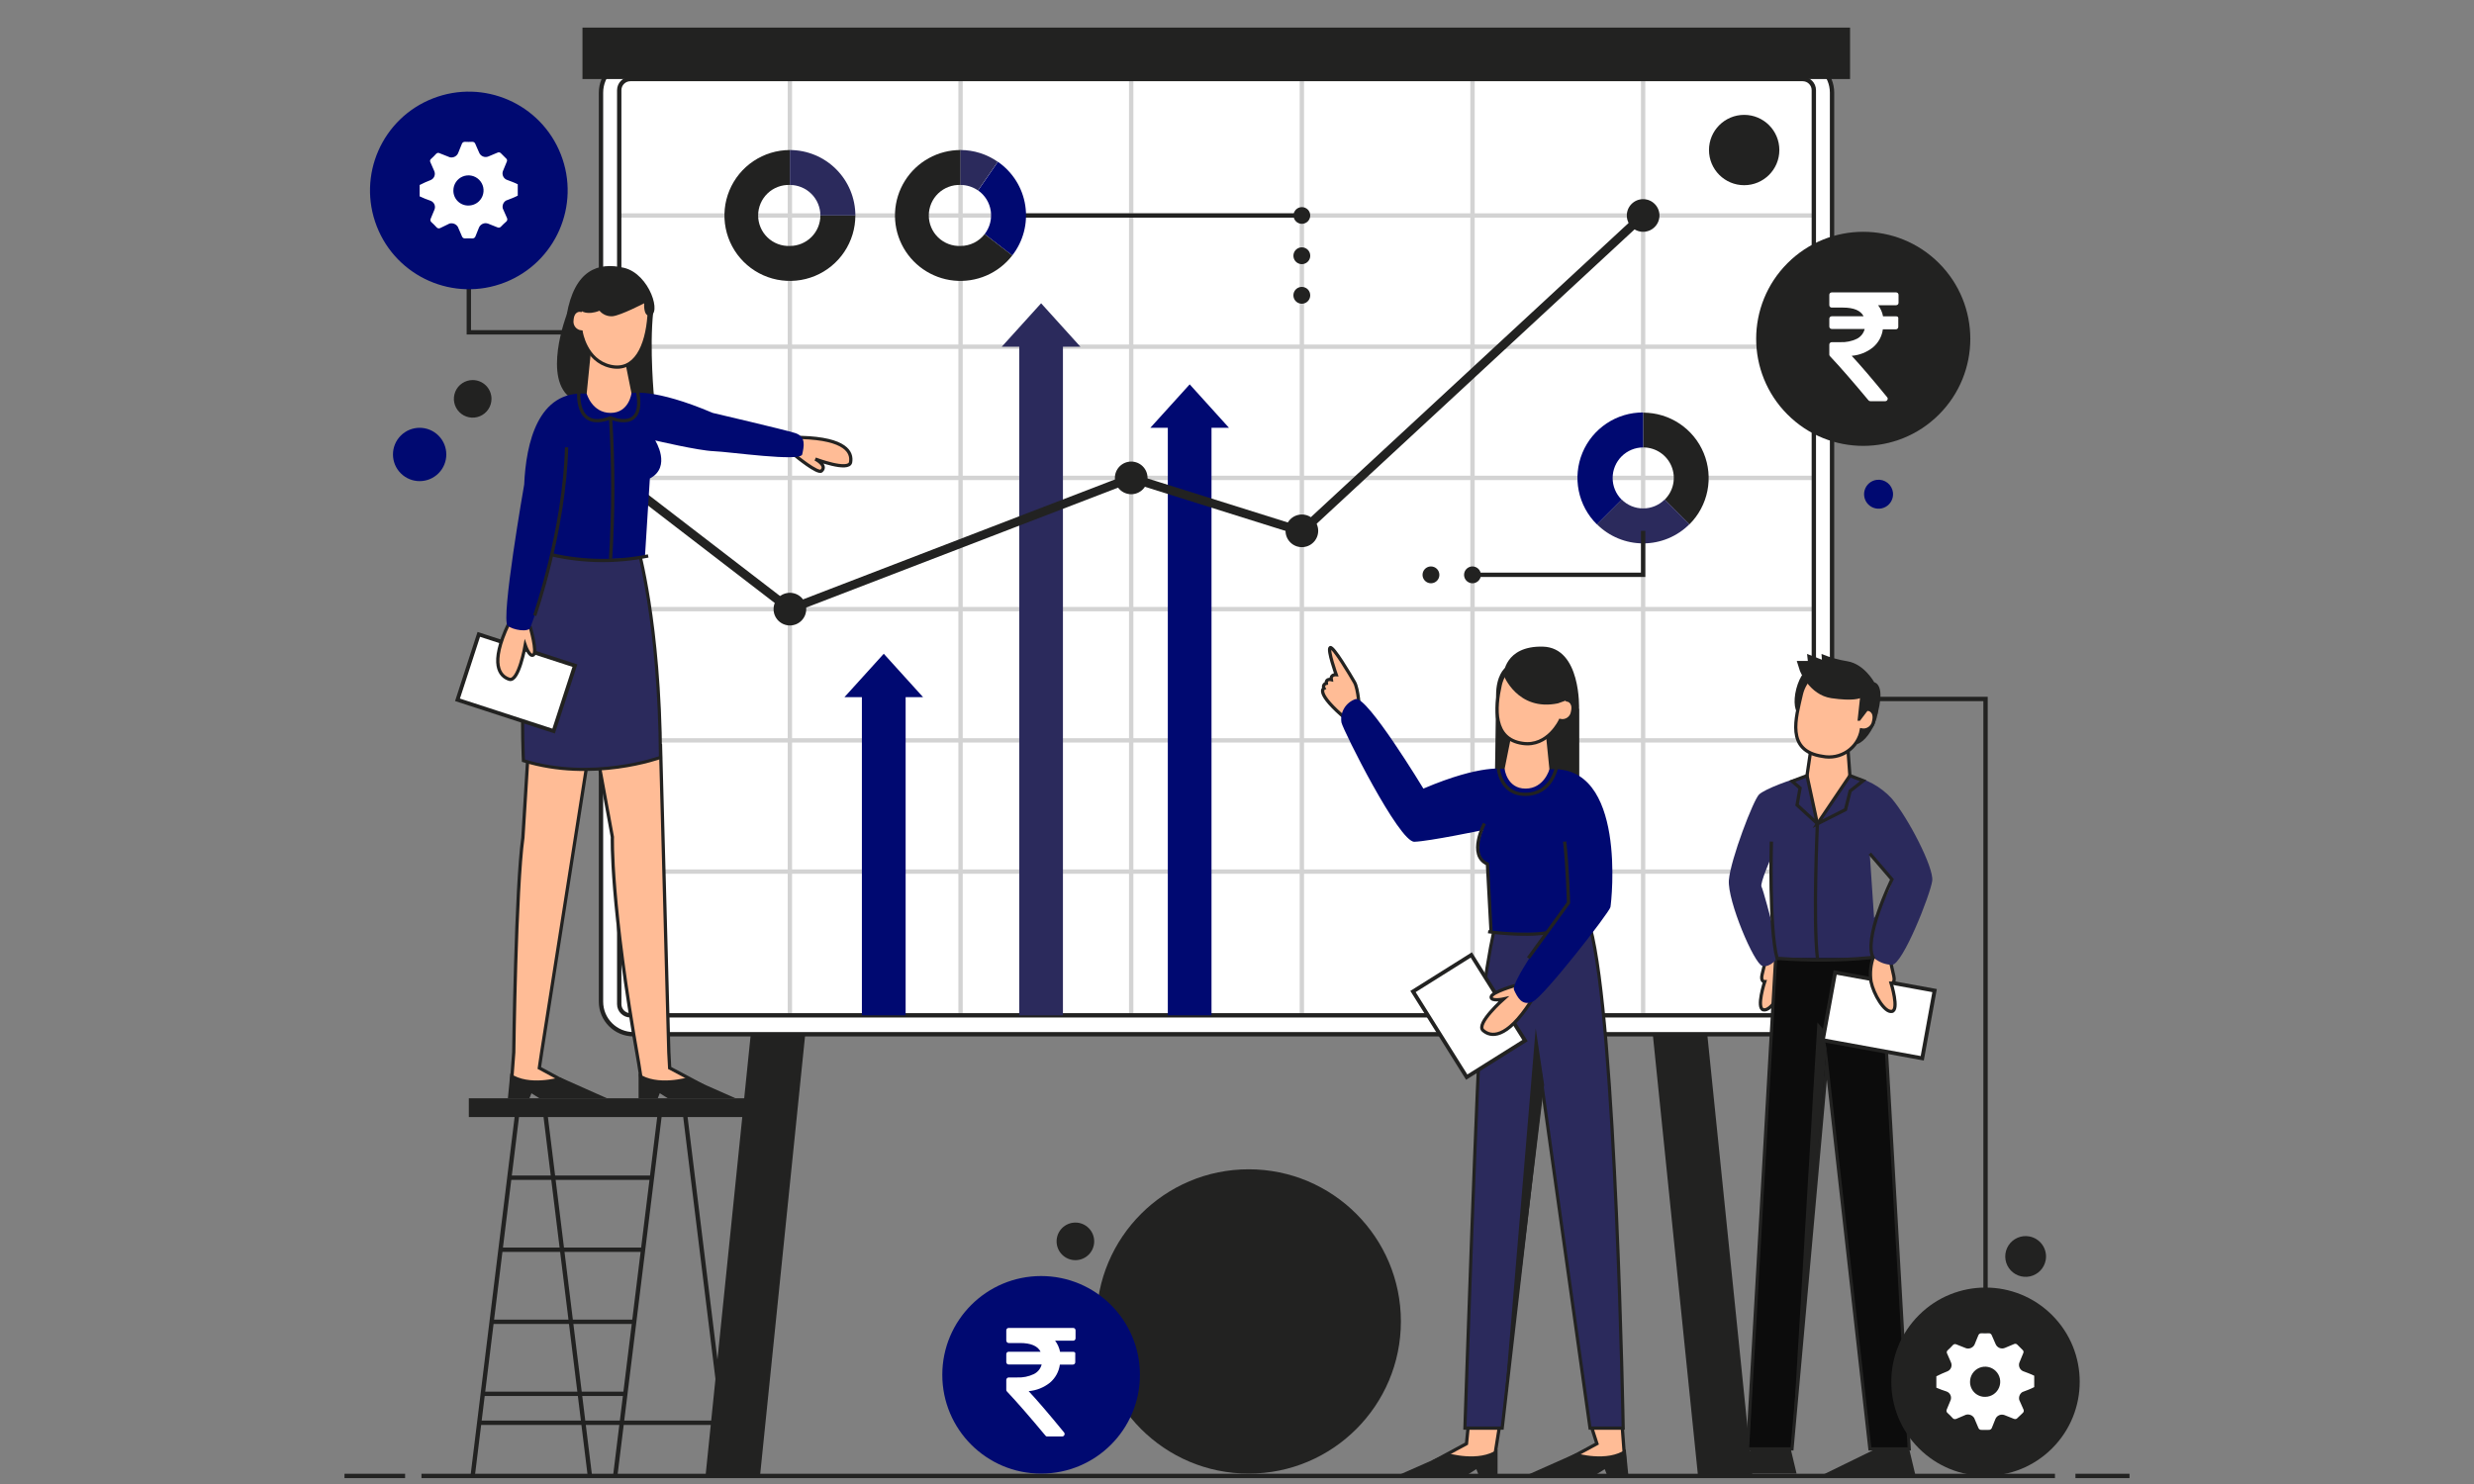 <svg width="500" height="300" viewBox="0 0 500 300" fill="none" xmlns="http://www.w3.org/2000/svg">
<rect x="0" y="0" width="500" height="300" fill="#808080" stroke="none"/>
<g clip-path="url(#clip0_647_738)">
<path d="M363.671 12.14H128.051C124.411 12.14 121.461 15.09 121.461 18.73V202.49C121.461 206.13 124.411 209.08 128.051 209.08H363.671C367.311 209.08 370.261 206.13 370.261 202.49V18.73C370.261 15.09 367.311 12.14 363.671 12.14Z" fill="white" stroke="#222221" stroke-width="0.88" stroke-miterlimit="10"/>
<g opacity="0.2">
<path d="M159.637 15.98V205.25" stroke="#222221" stroke-width="0.88" stroke-miterlimit="10"/>
<path d="M194.129 15.98V205.25" stroke="#222221" stroke-width="0.88" stroke-miterlimit="10"/>
<path d="M228.617 15.98V205.25" stroke="#222221" stroke-width="0.88" stroke-miterlimit="10"/>
<path d="M263.109 15.98V205.25" stroke="#222221" stroke-width="0.88" stroke-miterlimit="10"/>
<path d="M297.598 15.98V205.25" stroke="#222221" stroke-width="0.88" stroke-miterlimit="10"/>
<path d="M332.078 15.98V205.25" stroke="#222221" stroke-width="0.88" stroke-miterlimit="10"/>
<path d="M125.148 43.56H366.718" stroke="#222221" stroke-width="0.88" stroke-miterlimit="10"/>
<path d="M125.148 70.09H366.718" stroke="#222221" stroke-width="0.88" stroke-miterlimit="10"/>
<path d="M366.718 96.61H125.148" stroke="#222221" stroke-width="0.88" stroke-miterlimit="10"/>
<path d="M125.148 123.14H366.718" stroke="#222221" stroke-width="0.88" stroke-miterlimit="10"/>
<path d="M125.148 149.67H366.718" stroke="#222221" stroke-width="0.88" stroke-miterlimit="10"/>
<path d="M125.148 176.2H366.718" stroke="#222221" stroke-width="0.88" stroke-miterlimit="10"/>
</g>
<path d="M364.328 15.98H127.398C126.156 15.98 125.148 16.987 125.148 18.23V203C125.148 204.243 126.156 205.25 127.398 205.25H364.328C365.571 205.25 366.578 204.243 366.578 203V18.23C366.578 16.987 365.571 15.98 364.328 15.98Z" stroke="#222221" stroke-width="0.88" stroke-miterlimit="10"/>
<path d="M373.899 5.58H117.719V15.98H373.899V5.58Z" fill="#222221"/>
<path d="M153.6 298.37H142.59L151.73 209.08H162.74L153.6 298.37Z" fill="#222221"/>
<path d="M343.171 298.37H354.181L345.041 209.08H334.031L343.171 298.37Z" fill="#222221"/>
<path d="M204.578 43.56H263.108" stroke="#222221" stroke-width="0.88" stroke-miterlimit="10"/>
<path d="M214.821 205.25V70.09H218.351L210.411 61.31L202.461 70.09H205.991V205.25H214.821Z" fill="#2B2A5C"/>
<path d="M244.848 205.25V86.48H248.378L240.438 77.7L232.488 86.48H236.018V205.25H244.848Z" fill="#000971"/>
<path d="M183.03 205.25V140.94H186.56L178.61 132.16L170.66 140.94H174.19V205.25H183.03Z" fill="#000971"/>
<path d="M125.148 96.61L159.638 123.14L228.618 96.61L263.108 107.44L332.078 43.56" stroke="#222221" stroke-width="1.77" stroke-miterlimit="10"/>
<path d="M159.64 126.44C161.462 126.44 162.94 124.963 162.94 123.14C162.94 121.317 161.462 119.84 159.64 119.84C157.817 119.84 156.34 121.317 156.34 123.14C156.34 124.963 157.817 126.44 159.64 126.44Z" fill="#222221"/>
<path d="M228.62 99.91C230.443 99.91 231.92 98.433 231.92 96.61C231.92 94.787 230.443 93.31 228.62 93.31C226.798 93.31 225.32 94.787 225.32 96.61C225.32 98.433 226.798 99.91 228.62 99.91Z" fill="#222221"/>
<path d="M263.109 110.61C264.931 110.61 266.409 109.133 266.409 107.31C266.409 105.487 264.931 104.01 263.109 104.01C261.286 104.01 259.809 105.487 259.809 107.31C259.809 109.133 261.286 110.61 263.109 110.61Z" fill="#222221"/>
<path d="M332.081 46.86C333.904 46.86 335.381 45.383 335.381 43.56C335.381 41.737 333.904 40.26 332.081 40.26C330.259 40.26 328.781 41.737 328.781 43.56C328.781 45.383 330.259 46.86 332.081 46.86Z" fill="#222221"/>
<path d="M159.64 49.72C158.81 49.754 157.981 49.619 157.204 49.324C156.427 49.029 155.717 48.581 155.118 48.005C154.518 47.429 154.041 46.738 153.716 45.973C153.39 45.209 153.222 44.386 153.222 43.555C153.222 42.724 153.39 41.901 153.716 41.137C154.041 40.372 154.518 39.681 155.118 39.105C155.717 38.529 156.427 38.081 157.204 37.786C157.981 37.491 158.81 37.356 159.64 37.39V30.33C157.024 30.33 154.466 31.106 152.29 32.56C150.114 34.013 148.419 36.08 147.417 38.497C146.416 40.915 146.154 43.575 146.664 46.141C147.175 48.707 148.435 51.065 150.285 52.915C152.135 54.765 154.493 56.025 157.059 56.536C159.625 57.046 162.286 56.784 164.703 55.783C167.121 54.782 169.187 53.086 170.641 50.91C172.094 48.734 172.87 46.177 172.87 43.56H165.8C165.8 45.194 165.151 46.761 163.996 47.916C162.841 49.071 161.274 49.72 159.64 49.72Z" fill="#222221"/>
<path d="M159.641 30.33V37.39C161.275 37.393 162.842 38.044 163.997 39.201C165.152 40.358 165.801 41.925 165.801 43.56H172.871C172.865 40.053 171.47 36.691 168.99 34.211C166.51 31.731 163.148 30.335 159.641 30.33Z" fill="#2B2A5C"/>
<path d="M201.68 32.71L197.68 38.5C198.363 38.979 198.942 39.591 199.381 40.301C199.82 41.01 200.11 41.802 200.233 42.627C200.357 43.452 200.311 44.293 200.099 45.1C199.887 45.907 199.513 46.662 199 47.32L204.58 51.64C205.682 50.226 206.484 48.601 206.936 46.866C207.388 45.131 207.481 43.322 207.21 41.55C206.938 39.778 206.308 38.079 205.357 36.559C204.406 35.039 203.155 33.729 201.68 32.71Z" fill="#000971"/>
<path d="M194.131 49.72C193.3 49.754 192.472 49.619 191.695 49.324C190.918 49.029 190.208 48.581 189.608 48.005C189.009 47.429 188.532 46.738 188.206 45.973C187.881 45.209 187.713 44.386 187.713 43.555C187.713 42.724 187.881 41.901 188.206 41.137C188.532 40.372 189.009 39.681 189.608 39.105C190.208 38.529 190.918 38.081 191.695 37.786C192.472 37.491 193.3 37.356 194.131 37.39V30.33C191.882 30.326 189.67 30.894 187.702 31.983C185.734 33.071 184.076 34.643 182.885 36.55C181.693 38.457 181.008 40.636 180.892 42.882C180.777 45.128 181.236 47.366 182.226 49.385C183.216 51.404 184.705 53.137 186.551 54.421C188.397 55.705 190.54 56.498 192.777 56.723C195.015 56.949 197.272 56.6 199.338 55.711C201.403 54.822 203.208 53.421 204.581 51.64L199.001 47.32C198.428 48.067 197.69 48.671 196.846 49.087C196.001 49.504 195.072 49.72 194.131 49.72Z" fill="#222221"/>
<path d="M197.652 38.5L201.652 32.71C199.44 31.158 196.803 30.327 194.102 30.33V37.39C195.371 37.389 196.609 37.776 197.652 38.5Z" fill="#2B2A5C"/>
<path d="M332.09 83.38V90.45C333.315 90.444 334.514 90.804 335.533 91.483C336.553 92.162 337.347 93.129 337.814 94.262C338.28 95.394 338.399 96.64 338.154 97.84C337.91 99.041 337.313 100.141 336.44 101L341.44 106C343.293 104.152 344.556 101.795 345.068 99.228C345.581 96.662 345.32 94.001 344.318 91.582C343.317 89.164 341.62 87.097 339.443 85.644C337.266 84.191 334.707 83.417 332.09 83.42V83.38Z" fill="#222221"/>
<path d="M332.08 102.78C331.272 102.781 330.471 102.621 329.724 102.31C328.978 102 328.3 101.544 327.73 100.97L322.73 105.97C323.958 107.2 325.417 108.175 327.022 108.841C328.627 109.506 330.348 109.849 332.085 109.849C333.823 109.849 335.544 109.506 337.149 108.841C338.754 108.175 340.213 107.2 341.44 105.97L336.44 100.97C335.869 101.545 335.19 102.001 334.442 102.312C333.693 102.622 332.891 102.781 332.08 102.78Z" fill="#2B2A5C"/>
<path d="M325.919 96.61C325.924 94.978 326.575 93.414 327.729 92.26C328.883 91.106 330.447 90.455 332.079 90.45V83.38C329.454 83.369 326.884 84.14 324.699 85.595C322.513 87.05 320.81 89.123 319.807 91.55C318.804 93.976 318.547 96.647 319.067 99.22C319.587 101.794 320.862 104.154 322.729 106L327.729 101C327.151 100.425 326.693 99.741 326.383 98.987C326.072 98.233 325.914 97.425 325.919 96.61Z" fill="#000971"/>
<path d="M263.112 45.25C264.045 45.25 264.802 44.493 264.802 43.56C264.802 42.627 264.045 41.87 263.112 41.87C262.178 41.87 261.422 42.627 261.422 43.56C261.422 44.493 262.178 45.25 263.112 45.25Z" fill="#222221"/>
<path d="M299.291 116.2C299.293 116.537 299.194 116.867 299.008 117.148C298.822 117.429 298.557 117.649 298.246 117.779C297.935 117.909 297.592 117.943 297.261 117.878C296.931 117.813 296.627 117.65 296.389 117.412C296.15 117.174 295.988 116.87 295.923 116.539C295.858 116.208 295.892 115.866 296.022 115.555C296.152 115.244 296.371 114.978 296.652 114.792C296.933 114.606 297.264 114.508 297.601 114.51C298.048 114.513 298.476 114.692 298.793 115.008C299.109 115.324 299.288 115.753 299.291 116.2Z" fill="#222221"/>
<path d="M290.9 116.2C290.902 116.537 290.804 116.866 290.618 117.147C290.433 117.428 290.168 117.648 289.857 117.778C289.547 117.908 289.205 117.943 288.874 117.879C288.544 117.814 288.24 117.653 288.001 117.416C287.763 117.178 287.6 116.875 287.533 116.545C287.467 116.215 287.5 115.873 287.628 115.562C287.757 115.251 287.975 114.984 288.254 114.797C288.534 114.61 288.863 114.51 289.2 114.51C289.649 114.51 290.08 114.688 290.399 115.004C290.717 115.321 290.897 115.751 290.9 116.2Z" fill="#222221"/>
<path d="M264.801 51.64C264.813 51.979 264.724 52.314 264.544 52.601C264.364 52.889 264.102 53.116 263.792 53.254C263.482 53.391 263.138 53.433 262.804 53.374C262.47 53.314 262.162 53.156 261.918 52.92C261.675 52.684 261.508 52.38 261.438 52.048C261.369 51.716 261.4 51.371 261.529 51.057C261.657 50.743 261.876 50.475 262.158 50.286C262.44 50.098 262.772 49.998 263.111 50C263.551 50 263.973 50.171 264.289 50.477C264.605 50.783 264.788 51.2 264.801 51.64Z" fill="#222221"/>
<path d="M264.798 59.72C264.794 60.056 264.691 60.383 264.501 60.66C264.312 60.937 264.044 61.152 263.733 61.277C263.421 61.403 263.08 61.433 262.751 61.364C262.422 61.295 262.121 61.131 261.886 60.891C261.65 60.652 261.491 60.348 261.428 60.018C261.366 59.688 261.402 59.347 261.533 59.038C261.663 58.729 261.883 58.465 262.163 58.28C262.444 58.096 262.773 57.998 263.108 58C263.333 58 263.555 58.045 263.762 58.131C263.969 58.218 264.157 58.345 264.314 58.505C264.471 58.666 264.595 58.855 264.678 59.064C264.762 59.273 264.802 59.496 264.798 59.72Z" fill="#222221"/>
<path d="M332.082 107.31V116.2H297.602" stroke="#222221" stroke-width="0.88" stroke-miterlimit="10"/>
<path d="M304.141 135.06C304.141 135.06 302.361 136.48 302.361 140.56C302.361 142.44 302.051 161.76 302.051 161.76H319.171V143.29L304.141 135.06Z" fill="#222221"/>
<path d="M302.898 161.35L305.768 147.06H312.288L313.728 161.35H302.898Z" fill="#FFBC96"/>
<path d="M308.879 133C307.508 133.258 306.241 133.908 305.233 134.872C304.225 135.836 303.518 137.072 303.199 138.43C302.139 143.15 301.699 149.43 307.729 150.28C312.829 151.04 315.319 145.66 315.319 145.66C315.597 145.719 315.884 145.721 316.163 145.664C316.441 145.608 316.705 145.496 316.938 145.334C317.172 145.172 317.369 144.963 317.519 144.722C317.669 144.481 317.768 144.211 317.809 143.93C318.329 141.76 316.809 141.51 316.809 141.51C316.809 141.51 318.629 132.43 308.879 133Z" fill="#FFBC96" stroke="#222221" stroke-width="0.66" stroke-miterlimit="10"/>
<path d="M303.852 136.43C303.852 136.43 306.652 143.87 314.852 142.19L316.572 141.58C316.572 141.58 317.572 141.66 317.762 143.29H319.132C319.132 143.29 319.582 130.91 311.812 130.72C304.042 130.53 303.852 136.43 303.852 136.43Z" fill="#222221"/>
<path d="M302.059 187.46C300.903 192.86 300.035 198.318 299.459 203.81C298.619 212.26 296.059 288.71 296.059 288.71H303.599L311.599 219.2L321.349 288.71H328.049C328.049 288.71 326.599 206.33 321.379 187.46H302.059Z" fill="#2B2A5C" stroke="#222221" stroke-width="0.64" stroke-miterlimit="10"/>
<path d="M312.072 219.32L310.372 207.89L303.602 288.71L312.072 219.32Z" fill="#222221"/>
<path d="M296.689 288.71L296.379 291.85L290.539 295H296.059H299.919H301.989L302.989 288.71H296.689Z" fill="#FFBC96" stroke="#222221" stroke-width="0.66" stroke-miterlimit="10"/>
<path d="M321.728 288.71L322.738 291.85L316.898 295H322.418H326.278H328.348L327.878 288.71H321.728Z" fill="#FFBC96" stroke="#222221" stroke-width="0.66" stroke-miterlimit="10"/>
<path d="M302.659 293C298.919 295.65 292.659 293.78 292.659 293.78L283.109 298H296.779L298.369 297L298.769 298H302.659V293Z" fill="#222221"/>
<path d="M328.569 293C324.829 295.65 318.569 293.78 318.569 293.78L309.059 298H322.719L324.319 297L324.709 298H329.069L328.569 293Z" fill="#222221"/>
<path d="M297.354 193.049L285.57 200.441L296.427 217.747L308.21 210.356L297.354 193.049Z" fill="white" stroke="#222221" stroke-width="0.78" stroke-miterlimit="10"/>
<path d="M306.369 199.18C306.369 199.18 301.439 200.56 301.369 201.54C301.299 202.52 303.879 201.95 303.879 201.95C303.879 201.95 298.219 206.95 299.729 208.3C301.239 209.65 304.389 210.19 309.359 202.52L306.369 199.18Z" fill="#FFBC96" stroke="#222221" stroke-width="0.66" stroke-miterlimit="10"/>
<path d="M274.749 143.43C274.749 143.43 274.529 139.28 273.749 137.93C272.969 136.58 269.379 130.49 268.819 130.93C268.259 131.37 270.049 136.39 270.049 136.39C270.049 136.39 268.849 136.31 269.049 137.39C269.049 137.39 267.929 137.11 268.049 138.14C267.942 138.158 267.84 138.201 267.753 138.267C267.667 138.332 267.597 138.418 267.551 138.516C267.504 138.615 267.483 138.723 267.488 138.832C267.493 138.94 267.524 139.046 267.579 139.14C267.579 139.14 265.579 139.93 272.229 145.5L274.749 143.43Z" fill="#FFBC96" stroke="#222221" stroke-width="0.66" stroke-miterlimit="10"/>
<path d="M313.14 155.53C313.14 155.53 312.07 159.42 308.31 159.42C304.55 159.42 304.09 155.47 304.09 155.47C304.09 155.47 299.59 154.34 287.67 159.42C287.67 159.42 276.29 140.61 273.97 141.32C273.009 141.643 272.194 142.297 271.67 143.165C271.146 144.033 270.948 145.059 271.11 146.06C271.44 147.61 282.76 170.28 285.85 170.17C288.94 170.06 299.68 167.81 299.68 167.81C299.68 167.81 297.27 172.81 300.68 174.66L301.43 188.57H312.55C312.55 188.57 305.32 198.7 305.99 200.13C306.66 201.56 307.58 203.47 309.79 202.48C312 201.49 325.25 184.48 325.47 183.38C325.69 182.28 328.81 154.32 313.14 155.53Z" fill="#000971"/>
<path d="M308.871 193.69L317.001 182.5C317.001 182.5 316.781 174.99 316.221 170.13" stroke="#222221" stroke-width="0.66" stroke-miterlimit="10"/>
<path d="M302.801 155.06C302.801 155.06 303.031 160.58 308.291 160.58C313.551 160.58 314.551 155.2 314.551 155.2" stroke="#222221" stroke-width="0.66" stroke-miterlimit="10"/>
<path d="M299.999 166.49C299.999 166.49 296.579 172.89 300.609 174.66L301.359 188.57" stroke="#222221" stroke-width="0.66" stroke-miterlimit="10"/>
<path d="M300.75 188.35C300.75 188.35 307.96 189.35 312.51 188.57" stroke="#222221" stroke-width="0.64" stroke-miterlimit="10"/>
<path d="M360.28 193.1C360.851 194.744 360.999 196.504 360.71 198.22C360.16 200.7 357.891 204.46 356.391 204.14C354.891 203.82 356.65 198.45 356.65 198.45C356.65 198.45 355.77 198.5 356.13 196.99L356.83 194.07L360.28 193.1Z" fill="#FFBC96" stroke="#222221" stroke-width="0.66" stroke-miterlimit="10"/>
<path d="M358.89 193.18L353.18 292.9H362.17L369.18 215.09L377.91 292.9H385.86L380.14 193.1L358.89 193.18Z" fill="#0C0C0C" stroke="#222221" stroke-width="0.64" stroke-miterlimit="10"/>
<path d="M354.412 292.9L344.262 297.9H363.092L361.902 292.9H354.412Z" fill="#222221"/>
<path d="M378.781 293.06L368.551 298.06H387.071L385.881 293.06H378.781Z" fill="#222221"/>
<path d="M369.162 211.97L368.332 207.89L367.302 206.68L362.172 292.9L369.162 211.97Z" fill="#222221"/>
<path d="M370.885 196.591L368.391 210.275L388.489 213.939L390.984 200.254L370.885 196.591Z" fill="white" stroke="#222221" stroke-width="0.78" stroke-miterlimit="10"/>
<path d="M363.762 166.54L366.632 147.06H373.152L374.582 166.54H363.762Z" fill="#FFBC96" stroke="#222221" stroke-width="0.66" stroke-miterlimit="10"/>
<path d="M378.651 193.35C378.055 194.984 377.88 196.741 378.141 198.46C378.651 200.95 380.851 204.75 382.361 204.46C383.871 204.17 382.201 198.77 382.201 198.77C382.201 198.77 383.071 198.83 382.741 197.32L382.081 194.39L378.651 193.35Z" fill="#FFBC96" stroke="#222221" stroke-width="0.66" stroke-miterlimit="10"/>
<path d="M382.309 161.41C380.072 158.996 377.109 157.378 373.869 156.8L367.299 166.54L365.199 156.8C361.779 157.54 356.699 159.53 355.539 160.58C354.379 161.63 349.739 173.77 349.409 177.91C349.079 182.05 354.529 194.91 356.189 195.27C357.849 195.63 359.189 193.69 359.189 193.69H378.789C379.791 194.546 381.061 195.023 382.379 195.04C384.529 195.04 390.179 180.71 390.509 178.04C390.839 175.37 385.619 165.27 382.309 161.41ZM357.999 186.19C357.999 186.19 356.349 179.9 355.999 179.24C355.649 178.58 357.999 173.24 357.999 173.24V186.19ZM378.759 185.59L377.879 172.59C377.879 172.59 382.019 176.68 382.349 177.8C382.679 178.92 378.779 185.59 378.779 185.59H378.759Z" fill="#2B2A5C"/>
<path d="M358 170.13C358 170.13 357.5 187.64 359.16 193.77H359.79C365.707 194.212 371.65 194.168 377.56 193.64L378.69 193.54" stroke="#222221" stroke-width="0.67" stroke-miterlimit="10"/>
<path d="M378.708 193.85C376.278 190.17 382.368 177.77 382.368 177.77L377.898 172.56" stroke="#222221" stroke-width="0.66" stroke-miterlimit="10"/>
<path d="M367.299 193.69C366.409 185.9 367.299 166.54 367.299 166.54L365.199 156.8L362.199 157.94L363.799 159.31L363.189 162.73L367.339 166.54" stroke="#222221" stroke-width="0.66" stroke-miterlimit="10"/>
<path d="M367.301 166.54L373.871 156.8L376.561 157.82L373.921 159.9L372.981 163.67L367.301 166.54Z" stroke="#222221" stroke-width="0.66" stroke-miterlimit="10"/>
<path d="M366.999 140.29C366.329 142.89 364.899 144.77 363.809 144.48C362.719 144.19 362.359 141.87 363.029 139.27C363.699 136.67 365.119 134.79 366.219 135.07C367.319 135.35 367.619 137.69 366.999 140.29Z" fill="#222221"/>
<path d="M378.571 146.93C377.371 149.33 375.571 150.87 374.571 150.37C373.571 149.87 373.711 147.5 374.911 145.1C376.111 142.7 377.911 141.17 378.911 141.67C379.911 142.17 379.761 144.53 378.571 146.93Z" fill="#222221"/>
<path d="M369.738 134.9C368.369 135.157 367.103 135.806 366.095 136.768C365.086 137.73 364.379 138.964 364.058 140.32C362.998 145.04 360.808 151.8 368.328 152.9C369.195 153.078 370.089 153.08 370.957 152.906C371.825 152.732 372.65 152.386 373.382 151.889C374.113 151.391 374.738 150.751 375.218 150.008C375.699 149.264 376.025 148.432 376.178 147.56C376.456 147.618 376.743 147.618 377.021 147.561C377.299 147.504 377.562 147.392 377.795 147.23C378.028 147.068 378.225 146.86 378.376 146.62C378.526 146.379 378.625 146.11 378.668 145.83C379.188 143.66 377.668 143.4 377.668 143.4C377.668 143.4 379.488 134.32 369.738 134.9Z" fill="#FFBC96" stroke="#222221" stroke-width="0.66" stroke-miterlimit="10"/>
<path d="M363.759 135.6C363.759 135.6 365.639 140.48 370.109 141.14C374.579 141.8 375.909 141.14 375.909 141.14L375.409 145.7H375.909L377.649 143.4L378.709 144.46H379.389C379.389 144.46 381.219 138.73 378.779 137.91C378.779 137.91 376.779 134.27 373.419 133.69C371.604 133.401 369.828 132.901 368.129 132.2L368.209 133.36L365.209 132.2L365.369 133.61H363.129L363.759 135.6Z" fill="#222221"/>
<path d="M135.341 215.9L135.171 212.75L133.491 150.75L120.391 150.87L123.761 169.2C123.761 169.2 123.291 182.32 129.061 214.81L129.721 219.01H141.171L135.341 215.9Z" fill="#FFBC96" stroke="#222221" stroke-width="0.66" stroke-miterlimit="10"/>
<path d="M109.469 212.75L118.929 152.61L106.819 150.79L105.679 169.31C104.249 179.45 103.829 212.75 103.829 212.75L103.359 219.05H114.809L108.999 215.9L109.469 212.75Z" fill="#FFBC96" stroke="#222221" stroke-width="0.66" stroke-miterlimit="10"/>
<path d="M129.059 217C132.799 219.66 139.059 217.78 139.059 217.78L148.599 222H134.929L133.339 221L132.949 222H129.059V217Z" fill="#222221"/>
<path d="M103.138 217C106.878 219.66 113.138 217.78 113.138 217.78L122.648 222.01H108.998L107.408 221.01L107.008 222.01H102.648L103.138 217Z" fill="#222221"/>
<path d="M108.67 110.72H128.92C128.92 110.72 133.31 125.79 133.49 153.11C133.49 153.11 119.79 158.11 105.78 153.77C105.78 153.77 104.54 126.78 108.67 110.72Z" fill="#2B2A5C" stroke="#222221" stroke-width="0.64" stroke-miterlimit="10"/>
<path d="M114.5 63.69C114.5 63.69 109.5 76.77 115.58 80.63H132.21C132.21 80.63 131.21 70.45 132.03 62.95L115.58 61.31L114.5 63.69Z" fill="#222221"/>
<path d="M128.808 85.4L125.938 71.1H119.418L117.988 85.4H128.808Z" fill="#FFBC96"/>
<path d="M127.371 56.94C128.594 57.603 129.602 58.602 130.275 59.82C130.948 61.037 131.259 62.422 131.171 63.81C130.741 69.98 128.381 75.22 123.351 74.05C118.321 72.88 117.451 67.11 117.451 67.11C117.168 67.082 116.894 66.997 116.645 66.859C116.397 66.722 116.179 66.535 116.004 66.31C115.83 66.086 115.704 65.828 115.633 65.553C115.562 65.278 115.548 64.991 115.591 64.71C115.741 62.49 117.291 62.71 117.291 62.71C117.291 62.71 118.241 53.49 127.371 56.94Z" fill="#FFBC96" stroke="#222221" stroke-width="0.66" stroke-miterlimit="10"/>
<path d="M117.45 62.82C117.45 62.82 118.6 63.82 121.16 62.82C121.482 63.201 121.89 63.501 122.351 63.694C122.812 63.886 123.312 63.968 123.81 63.93C125.47 63.76 130.19 61.31 130.19 61.31C130.19 61.31 129.99 63.8 131.19 63.81C133.89 63.81 131.34 55.37 126.1 54.14C120.86 52.91 116.1 54.58 114.52 63.69L115.83 64.1C115.83 64.1 116.15 62.37 117.45 62.82Z" fill="#222221"/>
<path d="M160.77 92.12C160.77 92.12 165.28 95.86 166.02 95.2C167.29 94.07 164.77 92.8 164.77 92.8C164.77 92.8 171.58 95.4 171.91 93.43C172.24 91.46 171.03 88.71 161.91 88.43L160.77 92.12Z" fill="#FFBC96" stroke="#222221" stroke-width="0.66" stroke-miterlimit="10"/>
<path d="M96.764 128.243L92.461 141.471L111.889 147.791L116.192 134.563L96.764 128.243Z" fill="white" stroke="#222221" stroke-width="0.78" stroke-miterlimit="10"/>
<path d="M107.191 126.86C107.191 126.86 108.611 131.78 107.821 132.38C107.031 132.98 106.151 130.45 106.151 130.45C106.151 130.45 104.841 137.92 102.931 137.32C101.021 136.72 98.881 134.32 102.801 126.09L107.191 126.86Z" fill="#FFBC96" stroke="#222221" stroke-width="0.66" stroke-miterlimit="10"/>
<path d="M160.659 87.53C158.339 86.81 144.039 83.47 144.039 83.47C132.119 78.39 127.629 79.47 127.629 79.47C127.629 79.47 127.149 83.47 123.399 83.47C119.649 83.47 118.569 79.58 118.569 79.58C108.719 78.82 106.309 89.58 105.939 97.95C105.939 97.95 101.149 125.26 102.609 126.49C103.609 127.36 106.839 127.89 107.189 126.86C107.389 126.28 110.699 117.44 111.589 112.18C114.229 112.698 116.902 113.032 119.589 113.18L130.339 112.65L131.339 96.73C135.799 94.36 132.419 89.04 132.419 89.04C132.419 89.04 141.149 91.1 144.249 91.21C147.349 91.32 161.799 93.41 162.129 91.86C162.459 90.31 162.999 88.25 160.659 87.53Z" fill="#000971"/>
<path d="M130.999 112.39C124.599 113.684 117.999 113.612 111.629 112.18" stroke="#222221" stroke-width="0.66" stroke-miterlimit="10"/>
<path d="M108.059 124.43C108.059 124.43 114.059 107.35 114.509 90.43" stroke="#222221" stroke-width="0.66" stroke-miterlimit="10"/>
<path d="M116.999 78.84C116.999 78.84 115.999 87.28 123.379 84.47C123.379 84.47 130.639 87.7 128.789 78.84" stroke="#222221" stroke-width="0.66" stroke-miterlimit="10"/>
<path d="M123.398 84.47C123.994 93.957 123.994 103.473 123.398 112.96" stroke="#222221" stroke-width="0.66" stroke-miterlimit="10"/>
<path d="M150.73 222.03H94.75V225.82H150.73V222.03Z" fill="#222221"/>
<path d="M104.681 223.92L95.531 298.37" stroke="#222221" stroke-width="0.88" stroke-miterlimit="10"/>
<path d="M133.5 223.92L124.34 298.37" stroke="#222221" stroke-width="0.88" stroke-miterlimit="10"/>
<path d="M138.289 223.92L147.449 298.37" stroke="#222221" stroke-width="0.88" stroke-miterlimit="10"/>
<path d="M110.059 223.92L119.219 298.37" stroke="#222221" stroke-width="0.88" stroke-miterlimit="10"/>
<path d="M102.941 238.08H131.761" stroke="#222221" stroke-width="0.88" stroke-miterlimit="10"/>
<path d="M101.121 252.64H129.941" stroke="#222221" stroke-width="0.88" stroke-miterlimit="10"/>
<path d="M99.469 267.21H128.279" stroke="#222221" stroke-width="0.88" stroke-miterlimit="10"/>
<path d="M97.398 281.77H126.208" stroke="#222221" stroke-width="0.88" stroke-miterlimit="10"/>
<path d="M96.852 287.62H146.132" stroke="#222221" stroke-width="0.88" stroke-miterlimit="10"/>
<path d="M85.18 298.37H415.31" stroke="#222221" stroke-width="0.88" stroke-miterlimit="10"/>
<path d="M419.449 298.37H430.379" stroke="#222221" stroke-width="0.88" stroke-miterlimit="10"/>
<path d="M81.871 298.37H69.621" stroke="#222221" stroke-width="0.88" stroke-miterlimit="10"/>
<path d="M252.362 297.9C269.35 297.9 283.122 284.128 283.122 267.14C283.122 250.152 269.35 236.38 252.362 236.38C235.373 236.38 221.602 250.152 221.602 267.14C221.602 284.128 235.373 297.9 252.362 297.9Z" fill="#222221"/>
<path d="M352.501 37.44C356.427 37.44 359.611 34.257 359.611 30.33C359.611 26.403 356.427 23.22 352.501 23.22C348.574 23.22 345.391 26.403 345.391 30.33C345.391 34.257 348.574 37.44 352.501 37.44Z" fill="#222221"/>
<path d="M99.331 80.63C99.331 81.382 99.108 82.116 98.69 82.741C98.272 83.366 97.679 83.853 96.985 84.141C96.29 84.428 95.526 84.504 94.789 84.357C94.052 84.21 93.375 83.848 92.844 83.317C92.312 82.786 91.95 82.109 91.803 81.371C91.657 80.634 91.732 79.87 92.02 79.176C92.307 78.481 92.794 77.888 93.419 77.47C94.044 77.053 94.779 76.83 95.531 76.83C96.538 76.83 97.505 77.23 98.218 77.943C98.93 78.656 99.331 79.622 99.331 80.63Z" fill="#222221"/>
<path d="M217.339 254.75C219.438 254.75 221.139 253.049 221.139 250.95C221.139 248.851 219.438 247.15 217.339 247.15C215.24 247.15 213.539 248.851 213.539 250.95C213.539 253.049 215.24 254.75 217.339 254.75Z" fill="#222221"/>
<path d="M413.439 254.74C413.294 255.542 412.914 256.282 412.348 256.868C411.781 257.454 411.054 257.858 410.258 258.031C409.461 258.203 408.632 258.136 407.874 257.837C407.116 257.538 406.464 257.021 405.999 256.351C405.535 255.681 405.28 254.889 405.266 254.075C405.252 253.26 405.48 252.459 405.921 251.774C406.362 251.089 406.996 250.55 407.744 250.225C408.491 249.901 409.318 249.805 410.119 249.95C410.652 250.046 411.16 250.247 411.615 250.54C412.071 250.833 412.463 251.212 412.772 251.657C413.08 252.102 413.298 252.603 413.412 253.132C413.527 253.661 413.536 254.207 413.439 254.74Z" fill="#222221"/>
<path d="M382.57 99.56C382.639 100.135 382.536 100.718 382.273 101.235C382.011 101.752 381.602 102.179 381.097 102.463C380.591 102.747 380.014 102.875 379.436 102.83C378.858 102.786 378.307 102.571 377.851 102.213C377.395 101.855 377.056 101.371 376.876 100.82C376.696 100.269 376.683 99.677 376.839 99.119C376.995 98.561 377.313 98.062 377.753 97.685C378.193 97.308 378.734 97.069 379.31 97C379.692 96.954 380.079 96.984 380.45 97.087C380.821 97.191 381.167 97.367 381.47 97.605C381.773 97.842 382.026 98.137 382.214 98.473C382.403 98.808 382.524 99.178 382.57 99.56Z" fill="#000971"/>
<path d="M88.621 95.683C90.726 93.579 90.726 90.166 88.621 88.061C86.516 85.956 83.104 85.956 80.999 88.061C78.894 90.166 78.894 93.579 80.999 95.683C83.104 97.788 86.516 97.788 88.621 95.683Z" fill="#000971"/>
<path d="M414.738 292.792C422.173 285.356 422.173 273.301 414.738 265.865C407.302 258.429 395.247 258.429 387.811 265.865C380.375 273.301 380.375 285.356 387.811 292.792C395.247 300.227 407.302 300.227 414.738 292.792Z" fill="#222221"/>
<path d="M391.34 280.53V278.23C392.062 277.858 392.803 277.524 393.56 277.23C393.731 277.161 393.886 277.059 394.016 276.928C394.147 276.798 394.249 276.643 394.317 276.471C394.385 276.3 394.418 276.117 394.414 275.933C394.409 275.749 394.367 275.567 394.29 275.4C394.02 274.81 393.77 274.21 393.51 273.62C393.448 273.51 393.428 273.382 393.454 273.259C393.48 273.136 393.549 273.026 393.65 272.95C394 272.62 394.36 272.29 394.65 271.95C394.733 271.839 394.853 271.761 394.989 271.73C395.124 271.699 395.266 271.717 395.39 271.78L397.39 272.57C397.705 272.651 398.037 272.625 398.336 272.496C398.634 272.368 398.882 272.144 399.04 271.86C399.3 271.23 399.56 270.61 399.81 269.98C399.851 269.838 399.941 269.716 400.063 269.634C400.186 269.551 400.333 269.515 400.48 269.53C400.95 269.555 401.42 269.555 401.89 269.53C402.029 269.513 402.169 269.545 402.288 269.62C402.406 269.694 402.495 269.807 402.54 269.94C402.79 270.54 403.06 271.13 403.32 271.72C403.466 272.07 403.745 272.348 404.095 272.492C404.446 272.637 404.84 272.636 405.19 272.49C405.79 272.22 406.41 271.98 407.02 271.72C407.136 271.658 407.27 271.637 407.4 271.663C407.529 271.688 407.646 271.758 407.73 271.86C408.06 272.21 408.41 272.55 408.73 272.86C408.838 272.937 408.914 273.05 408.945 273.178C408.977 273.307 408.96 273.442 408.9 273.56C408.63 274.2 408.38 274.84 408.11 275.48C408.003 275.802 408.017 276.153 408.15 276.465C408.282 276.778 408.524 277.032 408.83 277.18C409.6 277.48 410.38 277.74 411.12 278.11V280.41C410.35 280.82 409.53 281.1 408.73 281.41C408.469 281.578 408.268 281.825 408.155 282.113C408.042 282.402 408.023 282.719 408.1 283.02C408.37 283.63 408.64 284.26 408.92 284.87C409.002 285.003 409.029 285.161 408.998 285.314C408.966 285.466 408.877 285.601 408.75 285.69C408.41 285.99 408.09 286.31 407.75 286.64C407.665 286.752 407.544 286.831 407.407 286.864C407.27 286.896 407.126 286.881 407 286.82L405.11 286.07C404.763 285.94 404.379 285.948 404.039 286.093C403.698 286.238 403.426 286.51 403.28 286.85C403.06 287.43 402.81 287.99 402.59 288.57C402.552 288.728 402.455 288.866 402.32 288.957C402.185 289.048 402.021 289.085 401.86 289.06C401.4 289.06 400.95 289.06 400.49 289.06C400.352 289.077 400.213 289.047 400.095 288.974C399.976 288.901 399.887 288.791 399.84 288.66C399.56 288.01 399.28 287.36 398.99 286.66C398.82 286.385 398.566 286.171 398.265 286.052C397.964 285.934 397.632 285.915 397.32 286C396.68 286.27 396.04 286.53 395.41 286.81C395.282 286.885 395.132 286.911 394.987 286.884C394.841 286.856 394.711 286.777 394.62 286.66C394.307 286.307 393.973 285.973 393.62 285.66C393.507 285.578 393.428 285.458 393.397 285.322C393.366 285.186 393.385 285.043 393.45 284.92C393.7 284.33 393.93 283.75 394.18 283.16C394.262 282.986 394.306 282.797 394.309 282.605C394.313 282.413 394.276 282.222 394.2 282.045C394.124 281.869 394.012 281.71 393.871 281.58C393.73 281.45 393.562 281.351 393.38 281.29C392.687 281.073 392.006 280.82 391.34 280.53ZM401.27 282.38C401.869 282.366 402.451 282.176 402.943 281.834C403.435 281.491 403.815 281.011 404.035 280.454C404.256 279.897 404.308 279.287 404.184 278.701C404.06 278.114 403.766 277.577 403.339 277.157C402.912 276.736 402.37 276.451 401.782 276.337C401.193 276.222 400.584 276.284 400.031 276.514C399.477 276.743 399.004 277.131 398.669 277.628C398.335 278.126 398.154 278.711 398.15 279.31C398.14 279.72 398.214 280.128 398.368 280.508C398.522 280.888 398.752 281.233 399.045 281.521C399.337 281.809 399.686 282.033 400.068 282.181C400.451 282.329 400.86 282.397 401.27 282.38Z" fill="white"/>
<path d="M379.391 141.3H401.281V263.93" stroke="#222221" stroke-width="0.88" stroke-miterlimit="10"/>
<path d="M94.75 54.82V67.18H114.72" stroke="#222221" stroke-width="0.88" stroke-miterlimit="10"/>
<path d="M102.017 57.101C112.29 53.089 117.366 41.508 113.355 31.235C109.343 20.961 97.762 15.885 87.489 19.896C77.215 23.908 72.139 35.489 76.151 45.762C80.162 56.036 91.743 61.112 102.017 57.101Z" fill="#000971"/>
<path d="M84.809 39.69V37.4C85.533 37.026 86.277 36.692 87.039 36.4C87.208 36.329 87.361 36.225 87.49 36.094C87.618 35.963 87.719 35.808 87.786 35.637C87.853 35.467 87.885 35.284 87.88 35.101C87.876 34.918 87.834 34.737 87.759 34.57C87.489 33.98 87.239 33.38 86.979 32.79C86.917 32.68 86.897 32.552 86.923 32.429C86.949 32.306 87.018 32.196 87.119 32.12C87.479 31.79 87.829 31.45 88.119 31.12C88.211 31.007 88.342 30.933 88.486 30.91C88.63 30.888 88.777 30.92 88.899 31L90.899 31.79C91.225 31.869 91.569 31.834 91.873 31.69C92.177 31.546 92.422 31.303 92.569 31C92.819 30.37 93.079 29.75 93.329 29.12C93.37 28.978 93.46 28.856 93.582 28.774C93.704 28.691 93.852 28.655 93.999 28.67C94.468 28.695 94.939 28.695 95.409 28.67C95.547 28.653 95.688 28.685 95.806 28.76C95.925 28.834 96.014 28.948 96.059 29.08C96.319 29.68 96.589 30.27 96.839 30.86C96.984 31.21 97.263 31.488 97.614 31.632C97.965 31.777 98.359 31.776 98.709 31.63C99.319 31.36 99.929 31.12 100.539 30.86C100.655 30.797 100.789 30.777 100.919 30.803C101.048 30.828 101.165 30.898 101.249 31C101.579 31.35 101.929 31.69 102.249 32C102.358 32.075 102.436 32.188 102.467 32.318C102.499 32.447 102.481 32.583 102.419 32.7C102.149 33.33 101.899 33.98 101.629 34.62C101.523 34.944 101.538 35.295 101.673 35.608C101.807 35.921 102.051 36.174 102.359 36.32C103.119 36.62 103.909 36.88 104.639 37.25V39.55C103.879 39.95 103.059 40.24 102.259 40.55C101.996 40.714 101.792 40.958 101.677 41.245C101.562 41.533 101.542 41.85 101.619 42.15C101.889 42.77 102.159 43.4 102.439 44.01C102.519 44.142 102.547 44.299 102.517 44.451C102.488 44.603 102.403 44.738 102.279 44.83C101.928 45.128 101.594 45.445 101.279 45.78C101.193 45.892 101.072 45.971 100.936 46.004C100.799 46.036 100.655 46.021 100.529 45.96C99.909 45.7 99.269 45.46 98.649 45.21C98.3 45.082 97.916 45.091 97.574 45.236C97.232 45.381 96.959 45.65 96.809 45.99C96.589 46.57 96.339 47.13 96.119 47.71C96.08 47.868 95.984 48.006 95.849 48.097C95.714 48.188 95.549 48.225 95.389 48.2C94.932 48.175 94.475 48.175 94.019 48.2C93.88 48.217 93.739 48.185 93.621 48.11C93.503 48.036 93.413 47.922 93.369 47.79C93.099 47.14 92.809 46.5 92.529 45.85C92.356 45.575 92.1 45.362 91.797 45.244C91.495 45.125 91.162 45.106 90.849 45.19L88.999 46.09C88.872 46.162 88.724 46.187 88.581 46.159C88.438 46.132 88.309 46.054 88.219 45.94C87.903 45.589 87.569 45.256 87.219 44.94C87.106 44.858 87.027 44.738 86.996 44.602C86.965 44.466 86.983 44.323 87.049 44.2C87.299 43.61 87.529 43.03 87.779 42.44C87.861 42.266 87.905 42.077 87.908 41.885C87.912 41.693 87.874 41.502 87.799 41.325C87.723 41.148 87.611 40.99 87.47 40.86C87.328 40.73 87.161 40.631 86.979 40.57C86.239 40.319 85.514 40.026 84.809 39.69ZM94.749 41.55C95.348 41.536 95.93 41.346 96.421 41.004C96.913 40.661 97.293 40.181 97.514 39.624C97.735 39.067 97.787 38.457 97.663 37.87C97.539 37.284 97.245 36.747 96.818 36.327C96.391 35.906 95.849 35.621 95.26 35.507C94.672 35.392 94.063 35.454 93.51 35.684C92.956 35.913 92.482 36.301 92.148 36.798C91.813 37.296 91.633 37.881 91.629 38.48C91.619 38.89 91.693 39.298 91.847 39.678C92.001 40.058 92.231 40.403 92.524 40.691C92.816 40.979 93.164 41.203 93.547 41.351C93.93 41.499 94.339 41.566 94.749 41.55Z" fill="white"/>
<path d="M391.866 83.8C400.317 75.35 400.317 61.648 391.866 53.197C383.415 44.746 369.714 44.746 361.263 53.197C352.812 61.648 352.812 75.35 361.263 83.8C369.714 92.251 383.415 92.251 391.866 83.8Z" fill="#222221"/>
<path d="M383.588 64.09C383.542 64.041 383.486 64.004 383.424 63.979C383.362 63.955 383.295 63.945 383.228 63.95H380.568C380.414 63.133 380.071 62.362 379.568 61.7H383.198C383.265 61.703 383.331 61.692 383.393 61.668C383.455 61.644 383.511 61.607 383.558 61.56C383.605 61.513 383.642 61.457 383.666 61.395C383.69 61.333 383.701 61.266 383.698 61.2V59.61C383.7 59.477 383.649 59.348 383.558 59.25C383.511 59.203 383.454 59.167 383.393 59.143C383.331 59.119 383.265 59.108 383.198 59.11H370.198C370.133 59.109 370.067 59.121 370.007 59.145C369.946 59.17 369.891 59.207 369.845 59.254C369.799 59.301 369.763 59.356 369.74 59.418C369.716 59.479 369.705 59.544 369.708 59.61V61.69C369.706 61.755 369.718 61.819 369.742 61.88C369.766 61.94 369.802 61.995 369.848 62.04C369.943 62.129 370.068 62.179 370.198 62.18H372.458C374.658 62.18 376.048 62.77 376.638 63.94H370.198C370.133 63.939 370.067 63.951 370.007 63.975C369.946 64 369.891 64.037 369.845 64.084C369.799 64.131 369.763 64.186 369.74 64.248C369.716 64.309 369.705 64.374 369.708 64.44V66C369.703 66.067 369.713 66.133 369.738 66.196C369.762 66.258 369.8 66.314 369.848 66.36C369.893 66.407 369.947 66.444 370.008 66.468C370.068 66.493 370.133 66.503 370.198 66.5H376.858C376.752 66.929 376.554 67.33 376.278 67.675C376.001 68.021 375.654 68.302 375.258 68.5C374.226 68.99 373.09 69.22 371.948 69.17H370.198C370.133 69.17 370.068 69.184 370.008 69.21C369.948 69.235 369.894 69.273 369.848 69.32C369.802 69.365 369.765 69.42 369.741 69.48C369.717 69.54 369.706 69.605 369.708 69.67V71.67C369.706 71.733 369.717 71.797 369.741 71.855C369.765 71.914 369.802 71.967 369.848 72.01C371.848 74.13 374.435 77.097 377.608 80.91C377.651 80.973 377.71 81.023 377.778 81.056C377.847 81.09 377.922 81.105 377.998 81.1H380.998C381.093 81.105 381.187 81.081 381.268 81.031C381.348 80.981 381.411 80.907 381.448 80.82C381.498 80.737 381.519 80.641 381.508 80.545C381.497 80.449 381.455 80.36 381.388 80.29C378.348 76.57 375.962 73.783 374.228 71.93C375.801 71.804 377.299 71.209 378.528 70.22C379.627 69.296 380.341 67.994 380.528 66.57H383.148C383.215 66.575 383.282 66.565 383.344 66.541C383.406 66.516 383.462 66.479 383.508 66.43C383.555 66.383 383.591 66.326 383.615 66.264C383.639 66.203 383.65 66.136 383.648 66.07V64.44C383.674 64.32 383.652 64.195 383.588 64.09Z" fill="white"/>
<path d="M210.411 297.9C221.441 297.9 230.381 288.959 230.381 277.93C230.381 266.901 221.441 257.96 210.411 257.96C199.382 257.96 190.441 266.901 190.441 277.93C190.441 288.959 199.382 297.9 210.411 297.9Z" fill="#000971"/>
<path d="M217.262 273.42C217.216 273.371 217.16 273.334 217.098 273.309C217.035 273.285 216.969 273.275 216.902 273.28H214.242C214.083 272.464 213.741 271.695 213.242 271.03H216.872C216.939 271.035 217.005 271.025 217.068 271.001C217.13 270.976 217.186 270.939 217.232 270.89C217.278 270.843 217.315 270.786 217.339 270.724C217.363 270.662 217.374 270.596 217.372 270.53V268.94C217.373 268.875 217.362 268.811 217.338 268.751C217.314 268.691 217.278 268.636 217.232 268.59C217.186 268.541 217.13 268.504 217.068 268.479C217.005 268.455 216.939 268.445 216.872 268.45H203.872C203.805 268.445 203.738 268.455 203.676 268.479C203.614 268.504 203.558 268.541 203.512 268.59C203.465 268.635 203.428 268.689 203.403 268.75C203.379 268.81 203.369 268.875 203.372 268.94V271C203.372 271.065 203.386 271.13 203.412 271.19C203.437 271.25 203.475 271.305 203.522 271.35C203.566 271.399 203.62 271.438 203.68 271.464C203.741 271.49 203.806 271.502 203.872 271.5H206.132C208.322 271.5 209.712 272.08 210.302 273.26H203.872C203.805 273.257 203.739 273.268 203.677 273.292C203.615 273.316 203.559 273.353 203.512 273.4C203.465 273.447 203.428 273.503 203.404 273.565C203.38 273.627 203.369 273.694 203.372 273.76V275.35C203.369 275.415 203.379 275.48 203.403 275.54C203.428 275.601 203.465 275.655 203.512 275.7C203.558 275.749 203.614 275.786 203.676 275.811C203.738 275.835 203.805 275.845 203.872 275.84H210.522C210.413 276.262 210.213 276.655 209.937 276.991C209.661 277.328 209.314 277.601 208.922 277.79C207.89 278.28 206.753 278.51 205.612 278.46H203.872C203.806 278.458 203.741 278.47 203.68 278.496C203.62 278.522 203.566 278.561 203.522 278.61C203.475 278.655 203.437 278.71 203.412 278.77C203.386 278.83 203.372 278.895 203.372 278.96V280.96C203.368 281.024 203.378 281.087 203.403 281.146C203.427 281.205 203.464 281.258 203.512 281.3C205.512 283.42 208.099 286.387 211.272 290.2C211.315 290.263 211.374 290.313 211.442 290.346C211.51 290.38 211.586 290.395 211.662 290.39H214.662C214.756 290.39 214.847 290.363 214.927 290.313C215.006 290.263 215.069 290.191 215.11 290.107C215.151 290.022 215.167 289.928 215.157 289.835C215.146 289.742 215.11 289.654 215.052 289.58C212.012 285.86 209.625 283.077 207.892 281.23C209.468 281.099 210.969 280.5 212.202 279.51C213.296 278.581 214.008 277.282 214.202 275.86H216.812C216.879 275.865 216.945 275.855 217.008 275.831C217.07 275.806 217.126 275.769 217.172 275.72C217.219 275.675 217.256 275.621 217.28 275.56C217.304 275.5 217.315 275.435 217.312 275.37V273.78C217.329 273.72 217.333 273.657 217.325 273.595C217.316 273.533 217.295 273.473 217.262 273.42Z" fill="white"/>
</g>
<defs>
<clipPath id="clip0_647_738">
<rect width="500" height="300" fill="white"/>
</clipPath>
</defs>
</svg>
